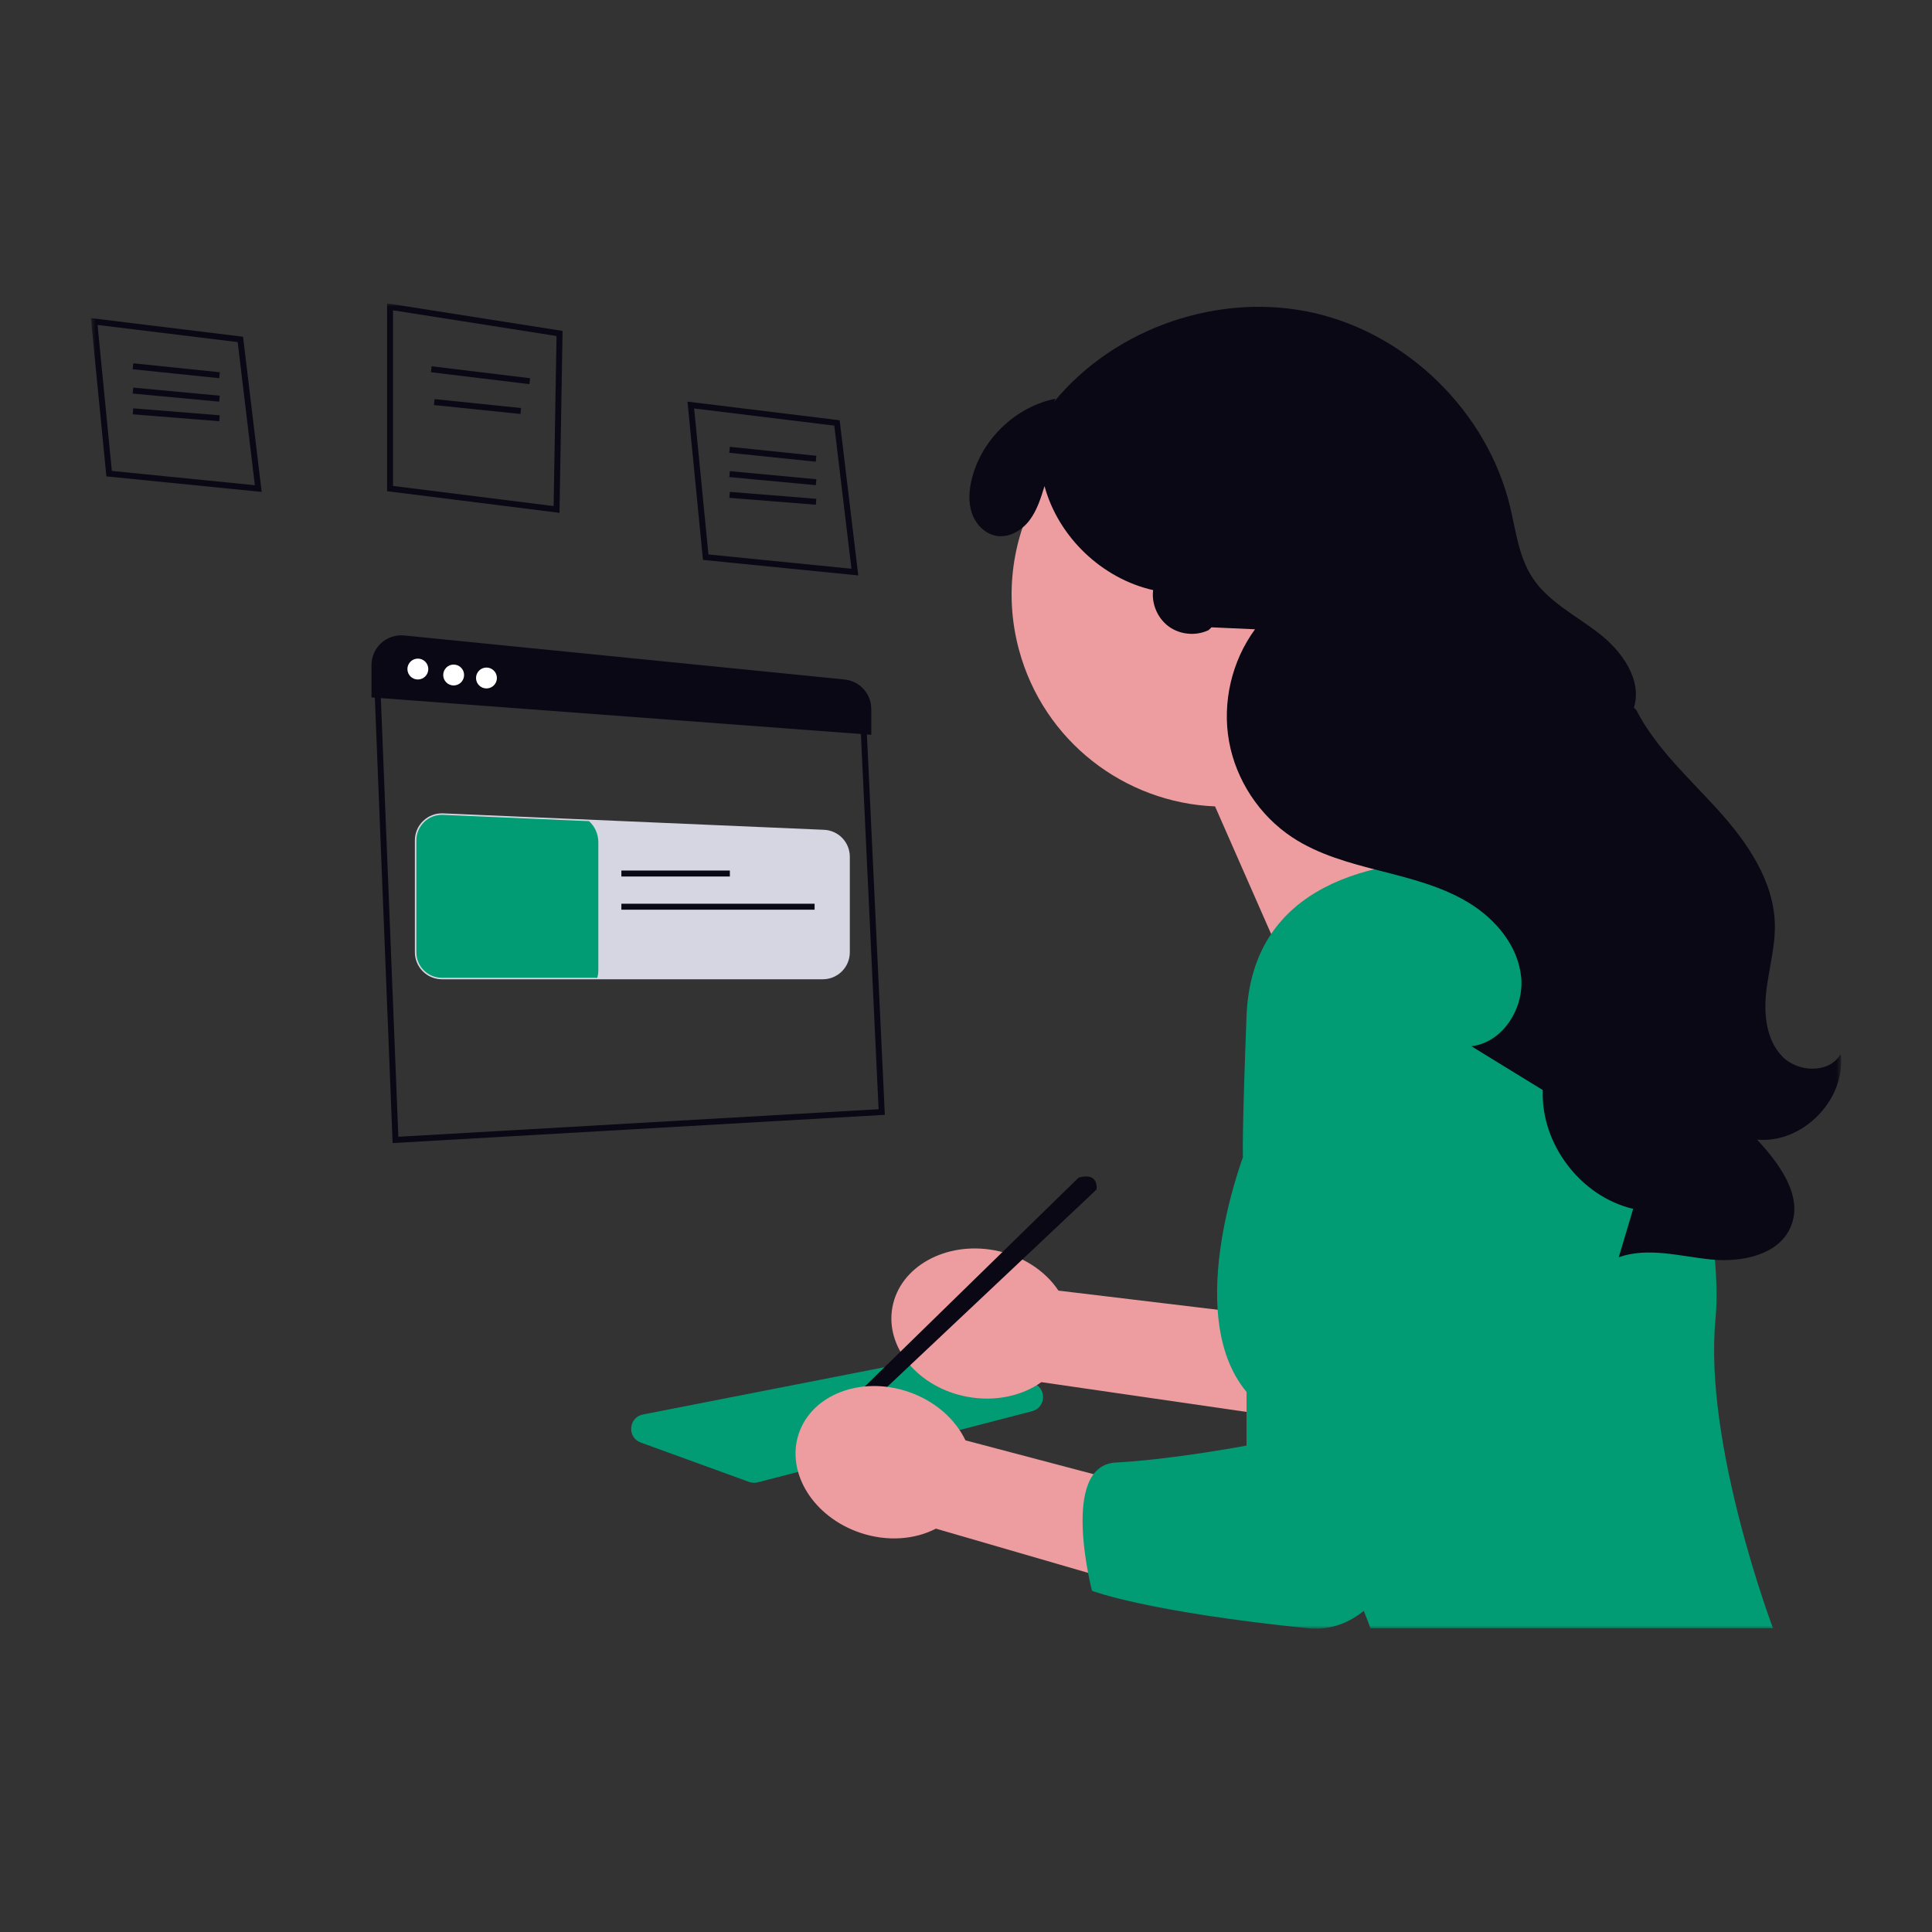 <svg width="394" height="394" viewBox="0 0 394 394" fill="none" xmlns="http://www.w3.org/2000/svg">
<rect x="0" y="0" width="394" height="394" fill="#333333" stroke="none"/>
<mask id="mask0_2562_2509" style="mask-type:luminance" maskUnits="userSpaceOnUse" x="18" y="61" width="358" height="272">
<path d="M375.469 61.858H18.531V332.14H375.469V61.858Z" fill="white"/>
</mask>
<g mask="url(#mask0_2562_2509)">
<path d="M153.784 302.394C153.439 302.394 153.096 302.334 152.767 302.214L130.685 294.188C129.391 293.718 128.624 292.528 128.73 291.156C128.837 289.784 129.779 288.726 131.13 288.462L192.119 276.521C192.611 276.424 193.124 276.456 193.602 276.608L210.643 282.069C211.939 282.484 212.752 283.631 212.714 284.992C212.675 286.352 211.799 287.452 210.482 287.794L154.533 302.298C154.287 302.363 154.035 302.394 153.784 302.394Z" fill="#019C74"/>
<path d="M215.851 263.199L270.15 269.724L260.251 288.816L212.377 281.866C208.435 284.661 202.956 285.907 197.261 284.847C187.295 282.992 180.461 274.803 181.996 266.555C183.53 258.307 192.854 253.125 202.819 254.98C208.515 256.04 213.179 259.173 215.851 263.199Z" fill="#ED9DA0"/>
<path d="M291.247 109.986C285.019 86.945 261.293 73.316 238.253 79.543C215.212 85.77 201.582 109.497 207.809 132.537C212.86 151.223 229.42 163.717 247.789 164.451L270.26 215.571L302.113 170.197C302.113 170.197 290.174 161.284 281.963 149.815C291.201 139.302 295.172 124.51 291.247 109.986Z" fill="#ED9DA0"/>
<path d="M334.958 199.227C329.142 184.844 315.221 175.429 299.708 175.279C280.141 175.091 255.235 180.208 254.208 207.25C252.507 252.025 254.208 234.003 254.208 234.003C254.208 234.003 240.7 267.637 254.208 283.86C267.716 300.083 279.495 332.058 279.495 332.058H361.578C361.578 332.058 347.408 294.609 349.841 269.058C351.493 251.715 343.614 220.637 334.958 199.227Z" fill="#019C74"/>
<path d="M219.962 240.162L167.645 291.263L170.803 292.377L223.611 242.596C223.611 242.596 224.22 238.946 219.962 240.162Z" fill="#090814"/>
<path d="M375.369 214.93C373.12 218.984 366.626 218.754 363.422 215.404C360.218 212.054 359.683 206.946 360.185 202.337C360.688 197.729 362.046 193.197 361.953 188.562C361.774 179.718 356.38 171.855 350.455 165.286C344.529 158.719 337.754 152.685 333.706 144.82L333.217 144.316C334.946 138.603 330.752 132.768 326.029 129.117C321.307 125.466 315.645 122.682 312.42 117.659C309.677 113.386 309.123 108.128 307.922 103.194C303.271 84.077 287.191 68.218 268.012 63.832C248.831 59.446 227.458 66.739 214.959 81.935L215.26 81.305C207.141 82.948 200.236 89.536 198.211 97.567C197.624 99.894 197.429 102.396 198.209 104.664C198.989 106.933 200.891 108.915 203.261 109.291C205.803 109.694 208.346 108.199 209.912 106.157C211.478 104.114 212.259 101.594 213.011 99.133C215.832 109.497 224.689 117.977 235.165 120.345C234.801 123.159 236.084 126.127 238.384 127.789C240.684 129.451 243.905 129.737 246.463 128.506L247.065 127.933C250.024 128.066 252.984 128.199 255.942 128.332C251.187 134.811 249.224 143.27 250.642 151.181C252.06 159.091 256.838 166.343 263.548 170.767C268.908 174.301 275.238 176 281.458 177.589C287.679 179.177 294.023 180.753 299.507 184.09C304.993 187.426 309.588 192.875 310.22 199.264C310.852 205.652 306.446 212.628 300.067 213.361C304.92 216.341 309.773 219.32 314.626 222.3C314.193 233.291 322.351 244.014 333.059 246.528C332.079 249.817 331.099 253.106 330.119 256.395C336.075 254.277 342.596 256.206 348.885 256.848C355.174 257.49 362.799 255.964 365.216 250.122C367.785 243.911 362.879 237.326 358.315 232.392C367.607 233.319 376.515 224.197 375.369 214.93Z" fill="#090814"/>
<path d="M80.069 233.11L80.045 232.492L76.343 139.705L80.478 136.729L80.701 136.747L167.101 143.719L176.713 148.126L176.73 148.496L180.447 227.351L80.069 233.11ZM77.584 140.31L81.236 231.825L179.175 226.206L175.532 148.923L166.788 144.914L80.826 137.977L77.584 140.31Z" fill="#090814"/>
<path d="M167.796 199.707H90.118C87.079 199.707 84.606 197.235 84.606 194.196V171.384C84.606 169.869 85.209 168.457 86.302 167.407C87.398 166.355 88.841 165.811 90.356 165.872L168.034 169.224C170.991 169.347 173.308 171.765 173.308 174.729V194.196C173.308 197.235 170.836 199.707 167.796 199.707Z" fill="#D6D6E3"/>
<path d="M122.019 171.755V197.853C122.019 198.388 121.946 198.911 121.806 199.404H90.118C87.24 199.404 84.911 197.074 84.911 194.197V171.384C84.911 168.421 87.38 166.055 90.343 166.176L120.121 167.46C121.289 168.518 122.019 170.052 122.019 171.755Z" fill="#019C74"/>
<path d="M148.843 177.532H126.72V178.749H148.843V177.532Z" fill="#090814"/>
<path d="M166.124 184.302H126.72V185.518H166.124V184.302Z" fill="#090814"/>
<path d="M53.363 100.317L21.695 97.15L18.531 64.873L49.566 68.673L53.363 100.317ZM22.809 96.039L51.974 98.955L48.472 69.765L19.89 66.266L22.809 96.039Z" fill="#090814"/>
<path d="M27.181 74.089L27.056 75.3L44.698 77.125L44.823 75.914L27.181 74.089Z" fill="#090814"/>
<path d="M27.175 79.047L27.062 80.259L44.704 81.91L44.817 80.698L27.175 79.047Z" fill="#090814"/>
<path d="M27.167 83.277L27.07 84.49L44.712 85.901L44.809 84.688L27.167 83.277Z" fill="#090814"/>
<path d="M175.03 117.351L143.362 114.184L140.198 81.907L171.233 85.708L175.03 117.351ZM144.476 113.073L173.642 115.989L170.139 86.799L141.557 83.3L144.476 113.073Z" fill="#090814"/>
<path d="M148.849 91.123L148.723 92.334L166.365 94.159L166.49 92.948L148.849 91.123Z" fill="#090814"/>
<path d="M148.843 96.081L148.729 97.293L166.371 98.944L166.484 97.733L148.843 96.081Z" fill="#090814"/>
<path d="M148.834 100.311L148.737 101.524L166.379 102.934L166.476 101.721L148.834 100.311Z" fill="#090814"/>
<path d="M114.1 104.583L78.938 100.174V61.858L114.728 67.484L114.1 104.583ZM80.155 99.1L112.905 103.207L113.494 68.522L80.155 63.282V99.1Z" fill="#090814"/>
<path d="M88.025 74.699L87.879 75.908L107.954 78.341L108.101 77.133L88.025 74.699Z" fill="#090814"/>
<path d="M88.623 81.39L88.498 82.6L106.14 84.425L106.265 83.215L88.623 81.39Z" fill="#090814"/>
<path d="M177.682 149.848L75.758 142.224V135.628C75.758 133.919 76.485 132.28 77.752 131.133C79.02 129.986 80.724 129.425 82.424 129.595L172.222 138.572C175.334 138.883 177.682 141.477 177.682 144.605V149.848Z" fill="#090814"/>
<path d="M85.215 138.571C86.391 138.571 87.344 137.617 87.344 136.441C87.344 135.266 86.391 134.312 85.215 134.312C84.039 134.312 83.085 135.266 83.085 136.441C83.085 137.617 84.039 138.571 85.215 138.571Z" fill="white"/>
<path d="M92.515 139.787C93.691 139.787 94.644 138.833 94.644 137.657C94.644 136.481 93.691 135.528 92.515 135.528C91.339 135.528 90.386 136.481 90.386 137.657C90.386 138.833 91.339 139.787 92.515 139.787Z" fill="white"/>
<path d="M99.207 140.395C100.383 140.395 101.336 139.442 101.336 138.266C101.336 137.09 100.383 136.137 99.207 136.137C98.031 136.137 97.078 137.09 97.078 138.266C97.078 139.442 98.031 140.395 99.207 140.395Z" fill="white"/>
<path d="M196.889 293.733L249.766 307.701L237.322 325.241L190.869 311.741C186.578 313.965 180.98 314.44 175.486 312.604C165.872 309.389 160.235 300.334 162.895 292.378C165.555 284.421 175.505 280.577 185.119 283.792C190.613 285.628 194.799 289.376 196.889 293.733Z" fill="#ED9DA0"/>
<path d="M302.114 234.003C302.114 234.003 299.804 335.441 266.726 332.058C233.649 328.676 222.699 324.417 222.699 324.417C222.699 324.417 216.007 298.867 227.565 298.259C239.124 297.65 254.208 294.805 254.208 294.805V221.234" fill="#019C74"/>
</g>
</svg>
